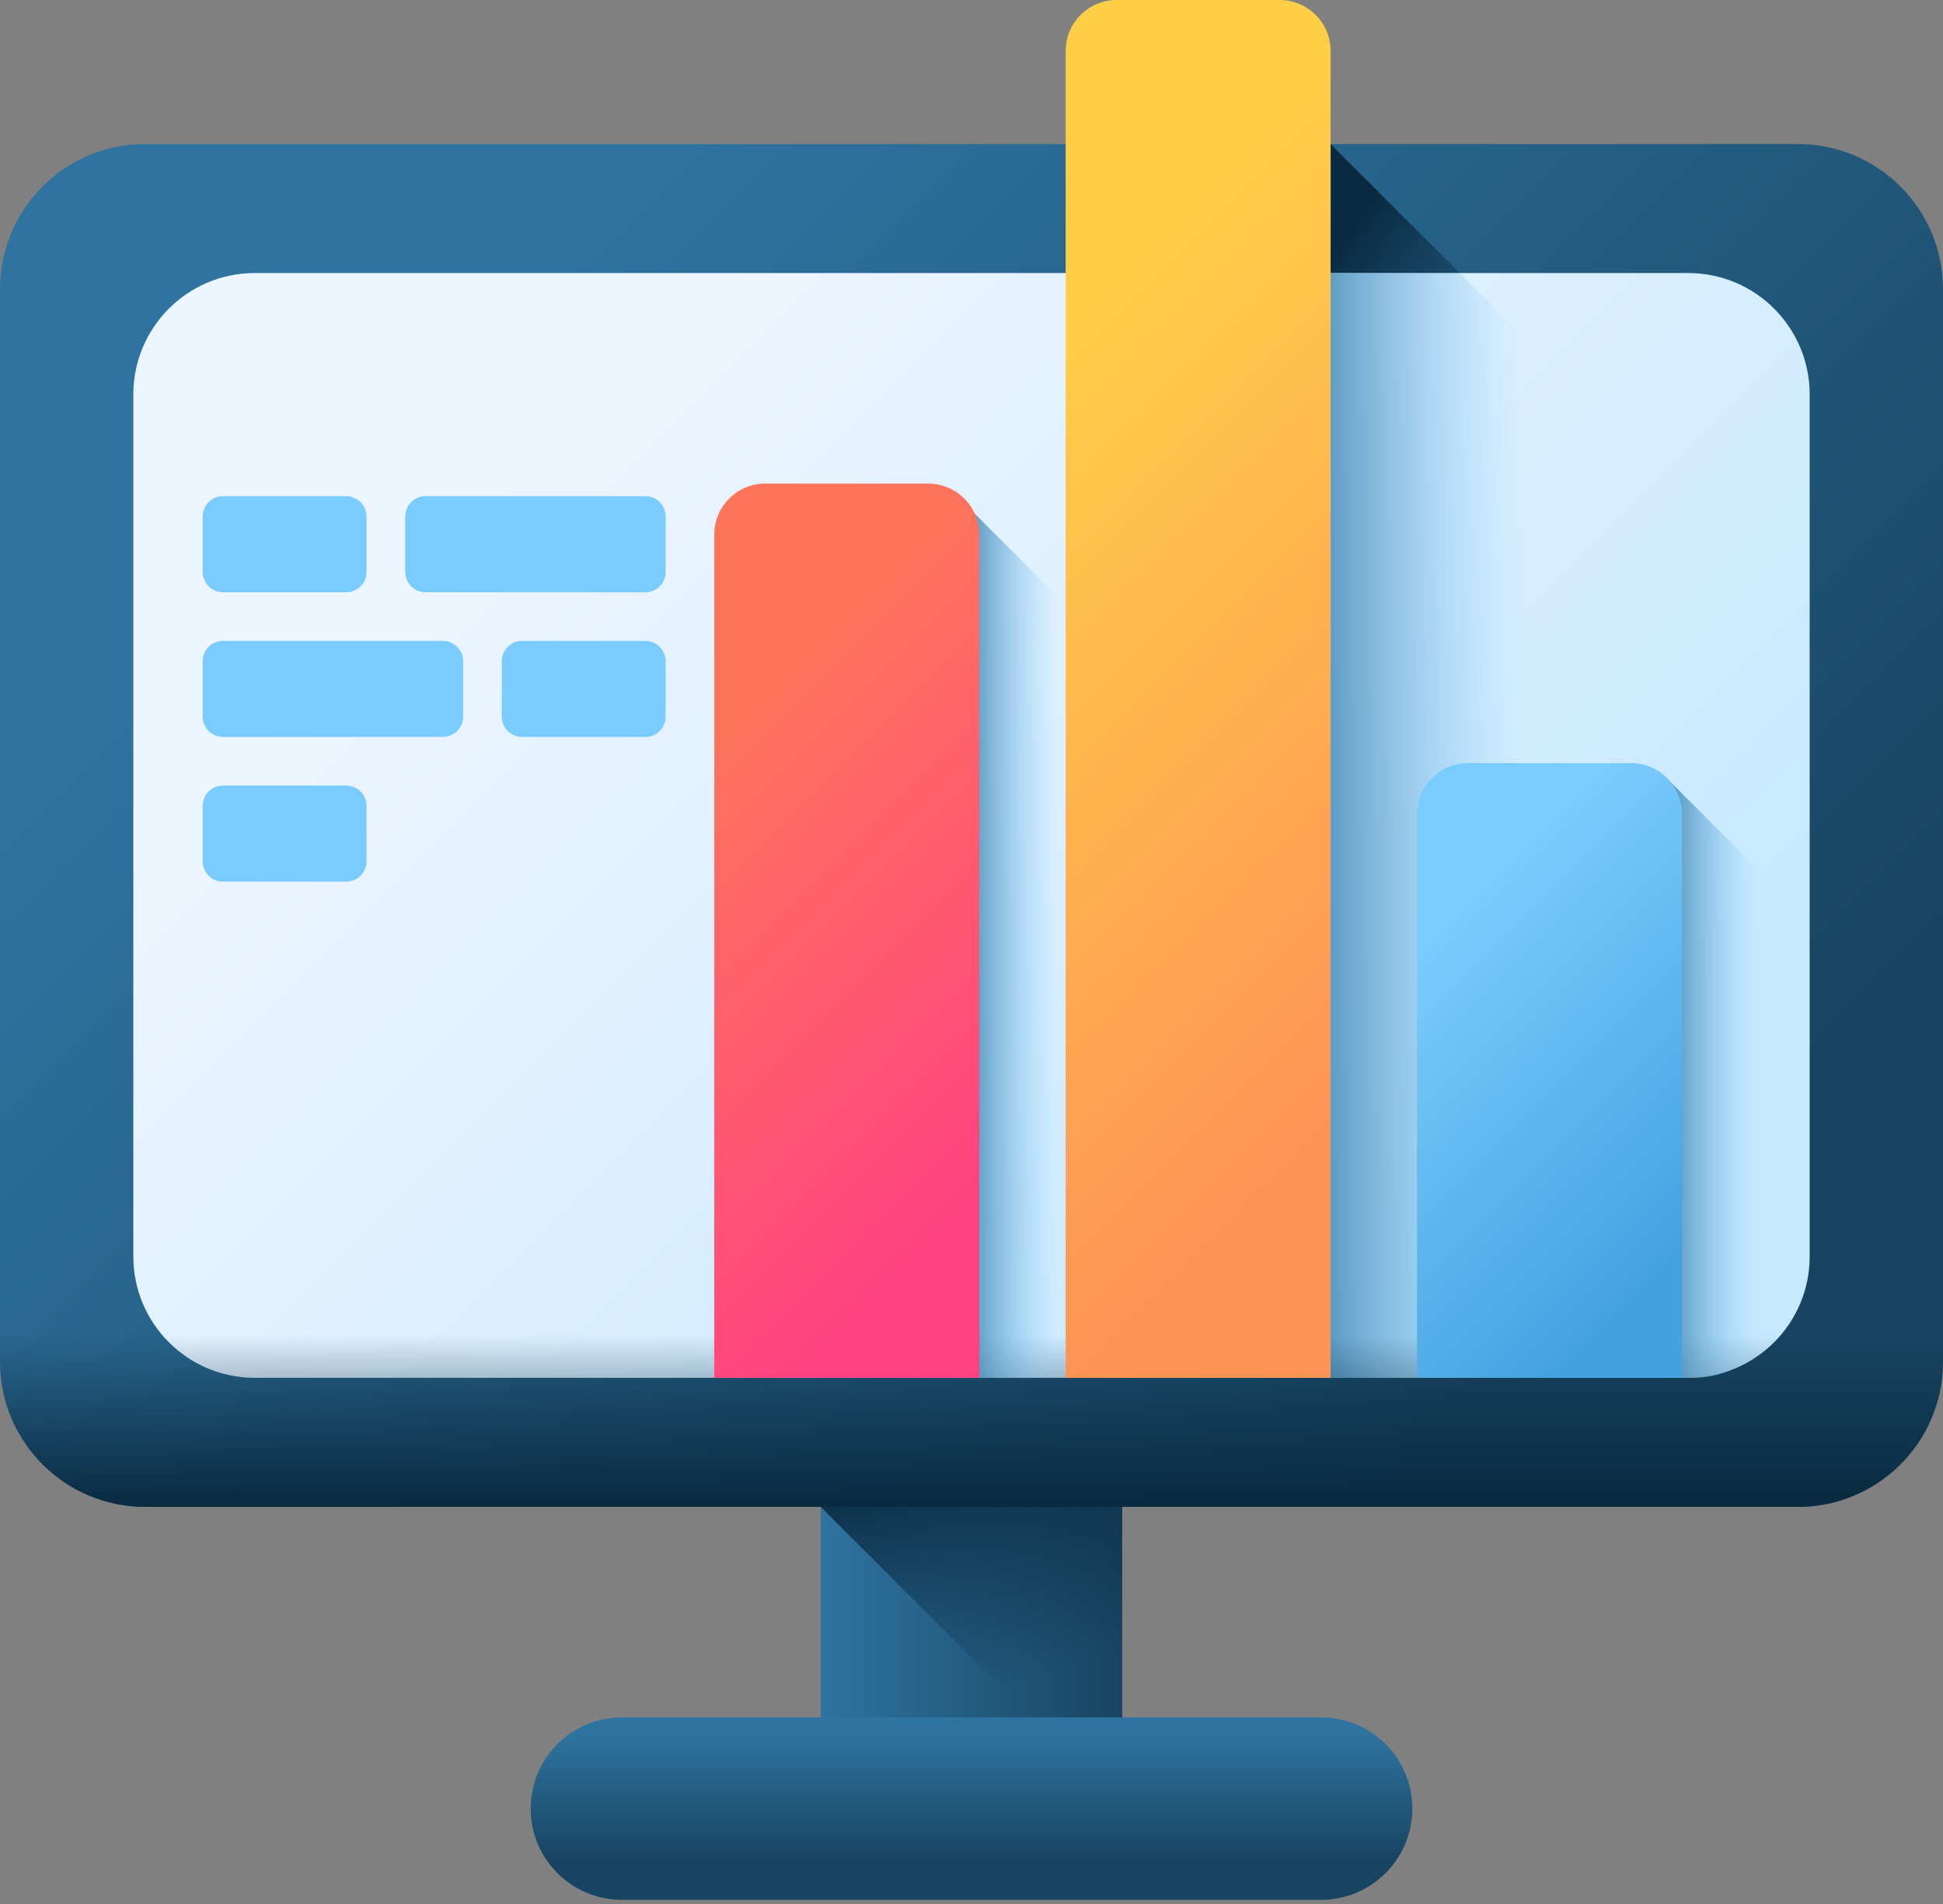 <svg xmlns="http://www.w3.org/2000/svg" width="100" height="98" viewBox="0 0 100 98" fill="none"><rect x="0" y="0" width="100" height="98" fill="#808080" stroke="none"/><path d="M42.242 70.918H57.757V91.453H42.242V70.918Z" fill="url(#paint0_linear_6_153)"></path><path d="M67.992 97.786H32.008C29.415 97.786 27.313 95.684 27.313 93.091C27.313 90.498 29.415 88.396 32.008 88.396H67.992C70.585 88.396 72.687 90.498 72.687 93.091C72.687 95.683 70.585 97.786 67.992 97.786Z" fill="url(#paint1_linear_6_153)"></path><path d="M42.242 77.56L56.136 91.453H57.757V70.918H42.242V77.56Z" fill="url(#paint2_linear_6_153)"></path><path d="M92.528 77.56H7.471C3.345 77.56 0 74.215 0 70.089V14.884C0 10.758 3.345 7.413 7.471 7.413H92.529C96.655 7.413 100 10.758 100 14.884V70.089C100 74.215 96.655 77.56 92.528 77.56Z" fill="url(#paint3_linear_6_153)"></path><path d="M68.482 7.413L79.802 18.733V70.918H68.482V7.413Z" fill="url(#paint4_linear_6_153)"></path><path d="M86.89 70.918H13.11C9.659 70.918 6.862 68.121 6.862 64.67V20.303C6.862 16.852 9.659 14.054 13.11 14.054H86.89C90.341 14.054 93.138 16.852 93.138 20.303V64.67C93.138 68.121 90.341 70.918 86.89 70.918Z" fill="url(#paint5_linear_6_153)"></path><path d="M75.124 14.054H68.482V70.918H79.802V18.733L75.124 14.054Z" fill="url(#paint6_linear_6_153)"></path><path d="M0 63.794V70.088C0 74.215 3.345 77.56 7.471 77.56H92.529C96.655 77.56 100 74.215 100 70.088V63.794H0Z" fill="url(#paint7_linear_6_153)"></path><path d="M49.6 25.873L55.826 32.098V70.918H49.6V25.873Z" fill="url(#paint8_linear_6_153)"></path><path d="M85.679 39.954L91.904 46.179V66.224C91.904 68.817 89.802 70.918 87.21 70.918H85.679V39.954Z" fill="url(#paint9_linear_6_153)"></path><path d="M50.397 70.918H36.761V27.513C36.761 26.064 37.935 24.89 39.384 24.89H47.774C49.222 24.89 50.397 26.064 50.397 27.513V70.918H50.397Z" fill="url(#paint10_linear_6_153)"></path><path d="M68.482 70.918H54.846V2.623C54.846 1.175 56.02 0 57.469 0H65.859C67.308 0 68.482 1.174 68.482 2.623V70.918H68.482Z" fill="url(#paint11_linear_6_153)"></path><path d="M86.567 70.918H72.931V41.903C72.931 40.454 74.106 39.279 75.554 39.279H83.944C85.393 39.279 86.567 40.454 86.567 41.903V70.918H86.567Z" fill="url(#paint12_linear_6_153)"></path><path d="M17.819 30.484H11.477C10.9 30.484 10.432 30.016 10.432 29.438V26.585C10.432 26.007 10.9 25.539 11.477 25.539H17.819C18.396 25.539 18.864 26.007 18.864 26.585V29.438C18.864 30.016 18.396 30.484 17.819 30.484Z" fill="#7ACBFF"></path><path d="M33.213 30.484H21.901C21.324 30.484 20.856 30.016 20.856 29.438V26.585C20.856 26.007 21.324 25.539 21.901 25.539H33.213C33.79 25.539 34.258 26.007 34.258 26.585V29.438C34.258 30.016 33.79 30.484 33.213 30.484Z" fill="#7ACBFF"></path><path d="M26.871 37.931H33.213C33.79 37.931 34.258 37.464 34.258 36.886V34.032C34.258 33.455 33.79 32.987 33.213 32.987H26.871C26.294 32.987 25.826 33.455 25.826 34.032V36.886C25.826 37.464 26.294 37.931 26.871 37.931Z" fill="#7ACBFF"></path><path d="M11.477 37.931H22.788C23.366 37.931 23.834 37.464 23.834 36.886V34.032C23.834 33.455 23.366 32.987 22.788 32.987H11.477C10.9 32.987 10.432 33.455 10.432 34.032V36.886C10.432 37.464 10.9 37.931 11.477 37.931Z" fill="#7ACBFF"></path><path d="M17.819 45.379H11.477C10.9 45.379 10.432 44.911 10.432 44.334V41.48C10.432 40.903 10.9 40.434 11.477 40.434H17.819C18.396 40.434 18.864 40.903 18.864 41.48V44.334C18.864 44.911 18.396 45.379 17.819 45.379Z" fill="#7ACBFF"></path><defs><linearGradient id="paint0_linear_6_153" x1="42.242" y1="81.186" x2="57.757" y2="81.186" gradientUnits="userSpaceOnUse"><stop stop-color="#2F73A0"></stop><stop offset="1" stop-color="#174461"></stop></linearGradient><linearGradient id="paint1_linear_6_153" x1="50" y1="89.257" x2="50" y2="95.754" gradientUnits="userSpaceOnUse"><stop stop-color="#2F73A0"></stop><stop offset="1" stop-color="#174461"></stop></linearGradient><linearGradient id="paint2_linear_6_153" x1="54.257" y1="86.084" x2="49.747" y2="73.535" gradientUnits="userSpaceOnUse"><stop stop-color="#092A40" stop-opacity="0"></stop><stop offset="1" stop-color="#092A40"></stop></linearGradient><linearGradient id="paint3_linear_6_153" x1="25.062" y1="17.549" x2="77.813" y2="70.3" gradientUnits="userSpaceOnUse"><stop stop-color="#2F73A0"></stop><stop offset="1" stop-color="#174461"></stop></linearGradient><linearGradient id="paint4_linear_6_153" x1="64.531" y1="36.5" x2="56.394" y2="31.01" gradientUnits="userSpaceOnUse"><stop stop-color="#092A40" stop-opacity="0"></stop><stop offset="1" stop-color="#092A40"></stop></linearGradient><linearGradient id="paint5_linear_6_153" x1="29.014" y1="21.5" x2="73.406" y2="65.893" gradientUnits="userSpaceOnUse"><stop stop-color="#EDF5FF"></stop><stop offset="1" stop-color="#C7E9FF"></stop></linearGradient><linearGradient id="paint6_linear_6_153" x1="78.235" y1="42.486" x2="65.784" y2="42.486" gradientUnits="userSpaceOnUse"><stop stop-color="#7ACBFF" stop-opacity="0"></stop><stop offset="1" stop-color="#2F73A0"></stop></linearGradient><linearGradient id="paint7_linear_6_153" x1="50" y1="68.721" x2="50" y2="77.584" gradientUnits="userSpaceOnUse"><stop stop-color="#092A40" stop-opacity="0"></stop><stop offset="1" stop-color="#092A40"></stop></linearGradient><linearGradient id="paint8_linear_6_153" x1="54.379" y1="48.396" x2="49.013" y2="48.396" gradientUnits="userSpaceOnUse"><stop stop-color="#7ACBFF" stop-opacity="0"></stop><stop offset="1" stop-color="#2F73A0"></stop></linearGradient><linearGradient id="paint9_linear_6_153" x1="90.457" y1="55.436" x2="85.091" y2="55.436" gradientUnits="userSpaceOnUse"><stop stop-color="#7ACBFF" stop-opacity="0"></stop><stop offset="1" stop-color="#2F73A0"></stop></linearGradient><linearGradient id="paint10_linear_6_153" x1="34.597" y1="39.691" x2="53.596" y2="58.69" gradientUnits="userSpaceOnUse"><stop stop-color="#FF755C"></stop><stop offset="1" stop-color="#FF4181"></stop></linearGradient><linearGradient id="paint11_linear_6_153" x1="48.837" y1="23.4" x2="75.971" y2="50.534" gradientUnits="userSpaceOnUse"><stop stop-color="#FFCE47"></stop><stop offset="1" stop-color="#FF9356"></stop></linearGradient><linearGradient id="paint12_linear_6_153" x1="72.991" y1="49.109" x2="87.287" y2="63.405" gradientUnits="userSpaceOnUse"><stop stop-color="#7ACBFF"></stop><stop offset="1" stop-color="#45A2E0"></stop></linearGradient></defs></svg>